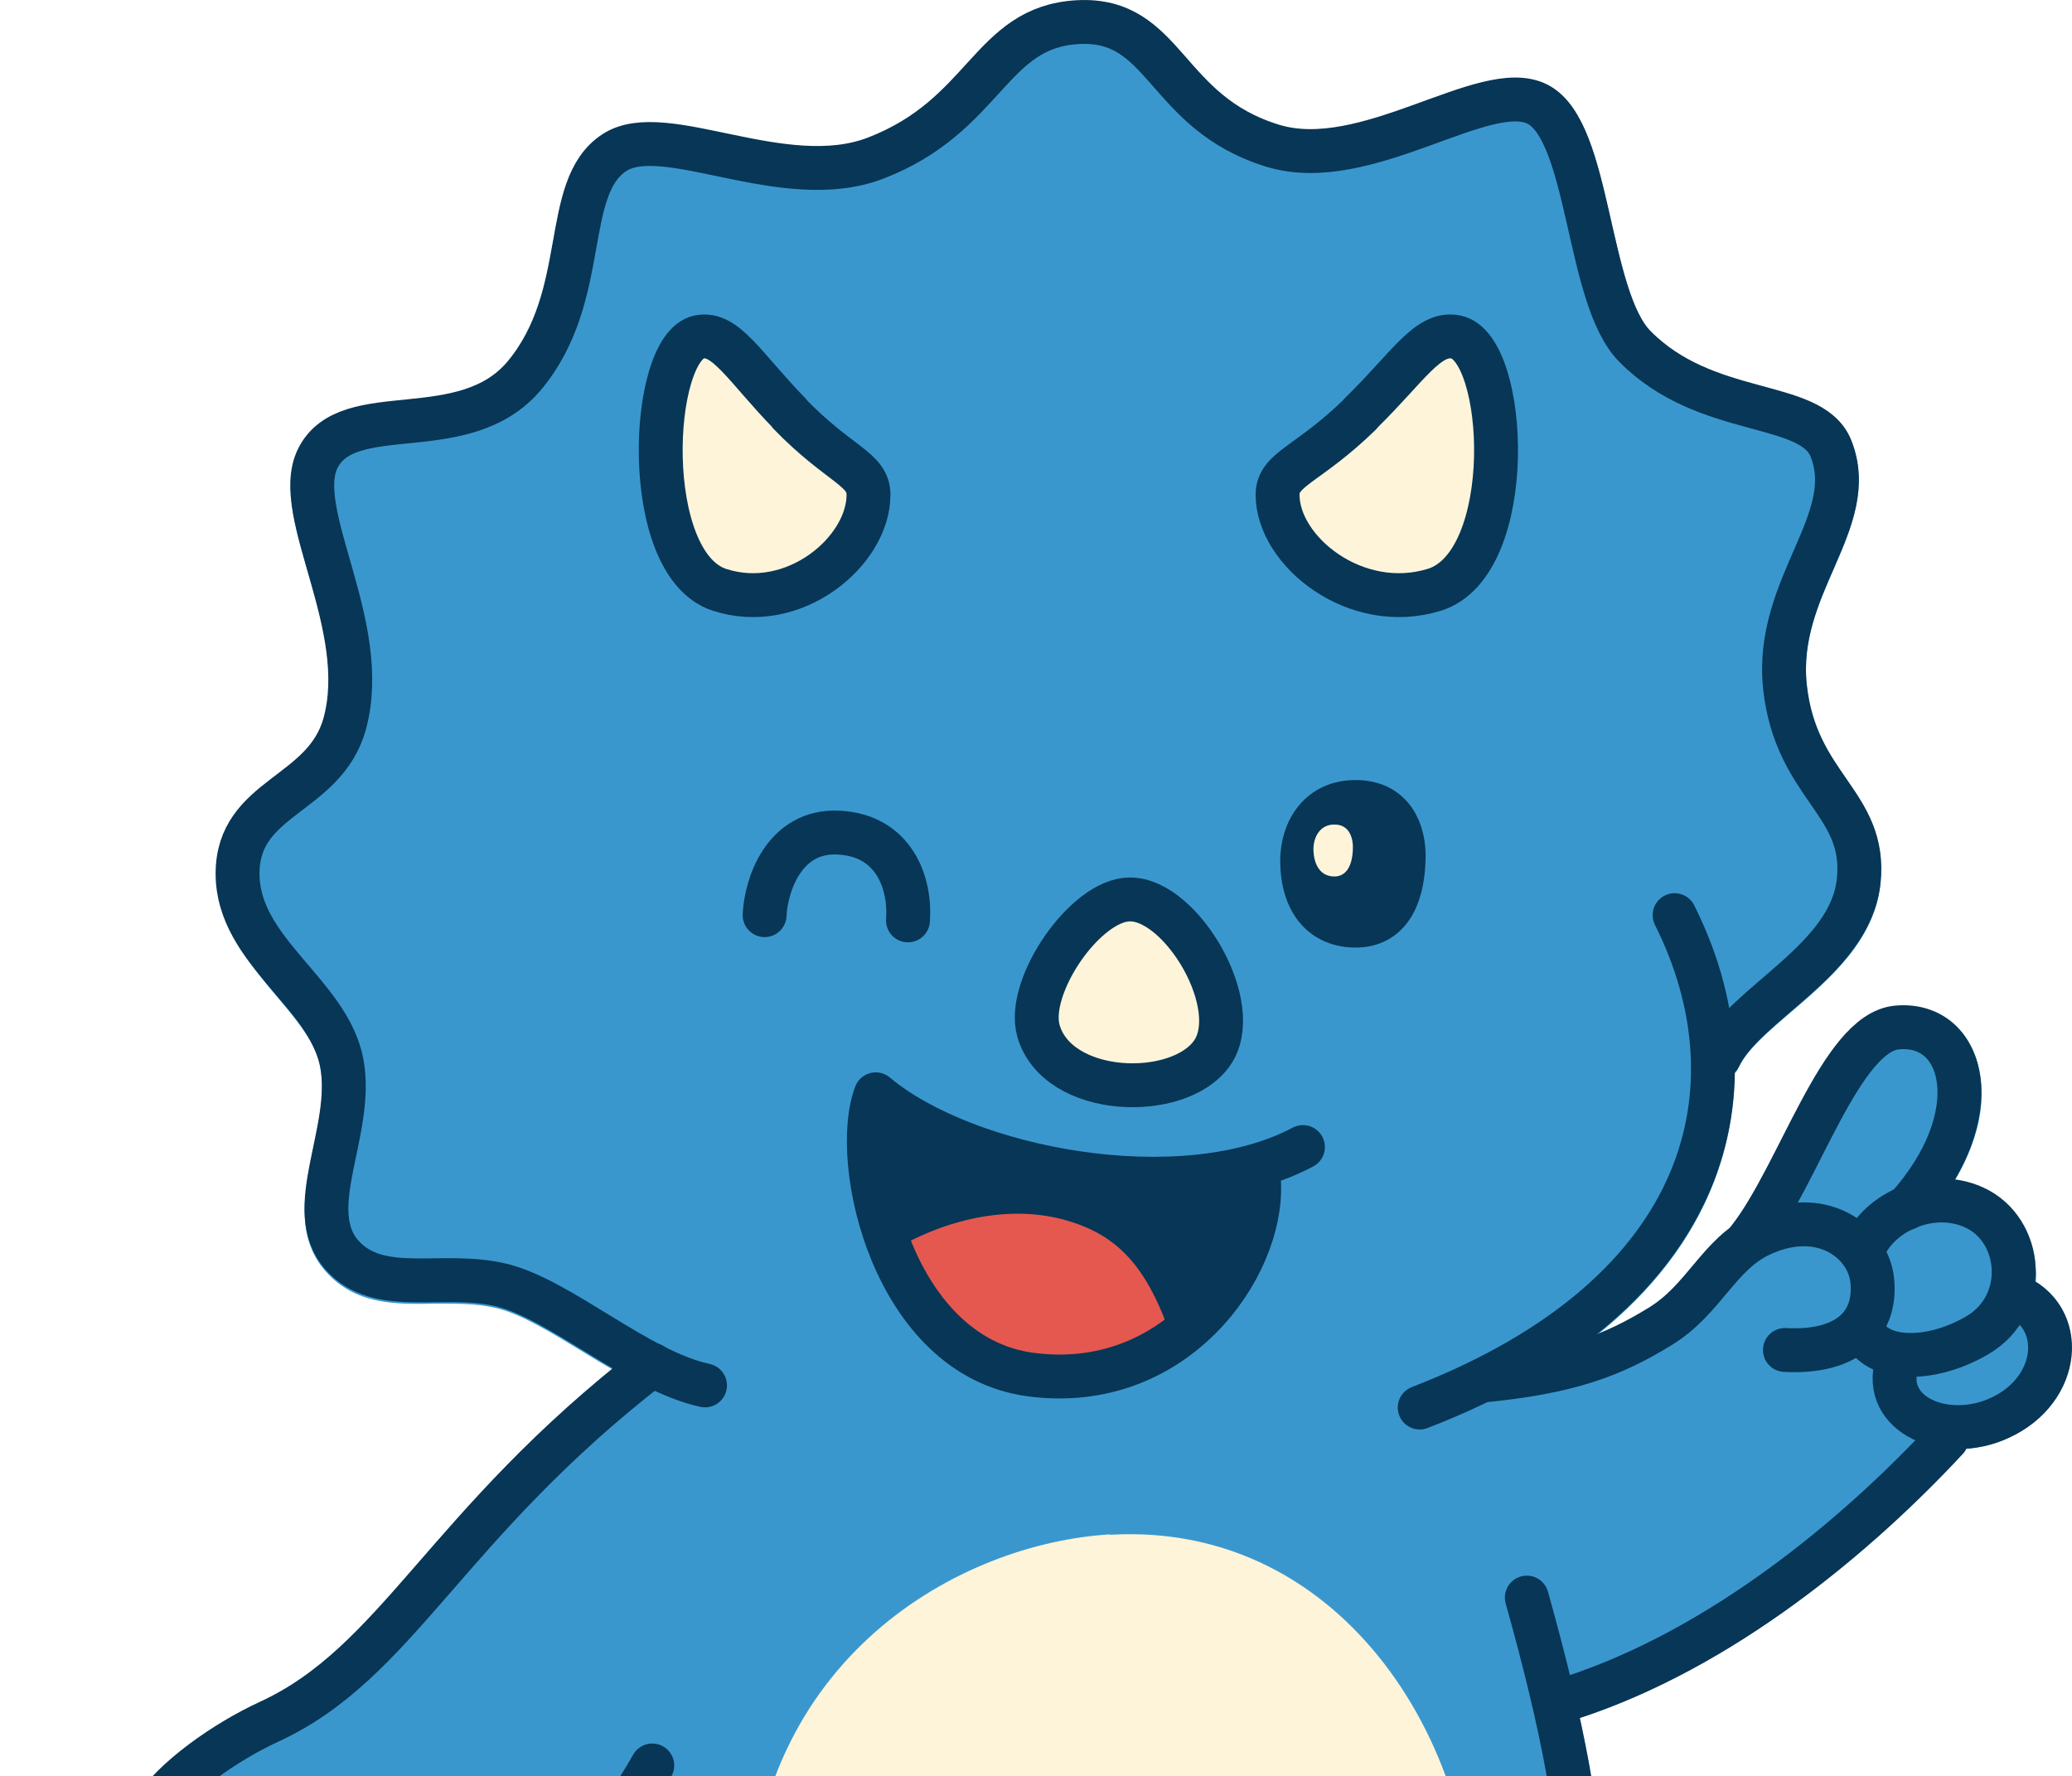 <?xml version="1.0" encoding="UTF-8"?>
<svg id="_レイヤー_2" xmlns="http://www.w3.org/2000/svg" version="1.1" viewBox="0 0 514.6 441.2">
  <!-- Generator: Adobe Illustrator 29.8.2, SVG Export Plug-In . SVG Version: 2.1.1 Build 3)  -->
  <defs>
    <style>
      .st0 {
        stroke-width: 10.9px;
      }

      .st0, .st1 {
        fill: none;
        stroke: #073656;
        stroke-linecap: round;
        stroke-linejoin: round;
      }

      .st1 {
        stroke-width: 7.6px;
      }

      .st2 {
        fill: #e45850;
      }

      .st3 {
        fill: #fdf4d9;
      }

      .st4 {
        fill: #073656;
      }

      .st5 {
        fill: #3a97ce;
      }
    </style>
  </defs>
  <path class="st5" d="M505.6,318.6c.1-1.2.2-2.4,0-3.7-.4-8.7-5.4-16.3-13-19.7-2.3-1-4.6-1.7-7.1-2,7-11.8,8.7-23.9,4.1-33-3.6-7.2-10.7-11-18.9-10.2-11.9,1.1-19.8,16.6-28.2,33.1-4.1,8-8.3,16.3-12.5,21.6-.1.1-.2.3-.3.4-3.7,2.8-6.6,6.2-9.4,9.6-3.3,3.9-6.4,7.6-10.8,10.3-4.2,2.6-8.3,4.8-13,6.7,13.8-11,23.7-23.9,29.2-38.2,3.3-8.6,5-17.7,5.1-26.9.5-.4.8-1,1.1-1.6,2-4.3,7.3-8.8,12.9-13.6,9.7-8.3,20.6-17.7,22.2-31.6,1.3-12-3.7-19.2-8.5-26.2-4.3-6.1-8.7-12.5-9.8-23.5-1.1-10.8,2.8-19.9,6.7-28.7,4.4-10.1,8.9-20.5,4.3-32-3.3-8.3-12.3-10.8-21.8-13.3-9.3-2.5-19.8-5.3-28-13.7-4.6-4.7-7.3-16.7-9.8-27.4-3.4-14.9-6.6-29-15.7-33.7-8.2-4.2-18.7-.4-30.8,4-11.8,4.3-25.2,9.2-35.9,5.9-11.5-3.6-17.3-10.1-22.9-16.5-6.5-7.5-13.3-15.2-27.4-14.4-13.6.7-20.7,8.5-27.5,16-6.1,6.7-12.4,13.6-24.5,18.2-10.5,4-23.7,1.3-35.2-1.1-12.3-2.6-22.9-4.8-30.6.3-8.5,5.5-10.3,15.7-12.2,26.4-1.8,9.8-3.7,21-11.3,30-6.3,7.6-16.2,8.6-25.8,9.5-10.5,1-21.3,2.1-26.2,12.2-4,8.1-1.1,18.4,2.4,30.3,3.4,11.7,7.2,24.9,4,36.5-1.9,7-7.2,11.4-12.7,16-6.6,5.5-14.1,11.7-14.1,22.7s7.8,21.6,14.6,29.7c5.2,6.1,10.2,11.9,11.3,18.4,1.1,6.1-.3,13.1-1.8,19.9-2.2,10.7-4.5,21.8,3,30.4,7.4,8.4,17.4,8.3,27.2,8.1,5.1,0,10.4-.1,15.3,1.1,6.2,1.5,13.7,6.1,21.7,11,2.4,1.5,4.8,2.9,7.2,4.3-21.7,17.7-36.1,34.3-47.9,47.8-13.6,15.6-24.4,28-39.9,35.1-10.7,4.9-25.1,14.7-31.2,24.4-4.1,6.5-4,15.6.3,21.6,2.4,3.4,5.8,5.3,9.4,5.4.6,2.1,1.8,4,3.4,5.7,7.6,7.7,20.2,7.9,34.5.9.2,3.1,1,6.1,2.4,8.6,3,5.4,8.3,8.3,14.9,8.3h0c9.8,0,23.9-7,37.8-18.9v8.4c-14.1,20-45.4,20.7-58.4,20.1-21.8-1.1-36-10.3-46.4-17-9.4-6-19.1-12.3-26.9-2.9-6.2,7.4-5.4,20.7,2,34.7,5.1,9.6,17.9,27.7,45.9,40.8,20.1,9.4,43.4,14.1,69.6,14.1s13.2-.3,20-.9c-.8,12.9-1.2,25.4,0,34,1.8,12.8,31.7,16.2,56.4,16.8h6.7c18.3,0,38.7-2,44.6-10.5,5.3-7.6-1.6-25.4-3.8-30.5,0-.6,0-1.3.1-1.9.3-5.6.7-12.4,3-23.4,13.2,1.7,25,1.7,39.2-.4.1,19.6,3.3,46.6,6.1,51.4,3.2,5.5,18.5,14.9,55.6,15.2h2.5c37.1,0,47.9-6.8,54-14.3,2.2-2.7,2.9-6.8,1.9-11.8-1.6-8.1-7.3-18.5-16.8-24.9-.2-15.8-.8-36-3-56.9,10.4-26.9,13.7-48.6,4.1-92.5,42.9-14.2,78-47.2,95.1-65.7.4-.4.6-.8.8-1.2,3.6-.2,7.2-1.1,10.6-2.7,9.8-4.5,16-13.5,15.7-23.1-.2-6.7-3.6-12.4-9.1-15.8l.2.4h0Z"/>
  <path class="st3" d="M347,621.6c-.4-11,1.6-20.1,11-21.5,9.4-1.5,14.7,9.3,15.3,20.6"/>
  <path class="st3" d="M374.1,620.6c-.9-9.5-2.3-21.1,9.5-23,11.7-1.8,13.3,9.8,13.6,16.2"/>
  <path class="st3" d="M161,616.2c.8-9.4,4.4-16.7,13.6-16.7s10.3,9.7,9.7,19.3"/>
  <path class="st3" d="M189.1,620c.1-8.2,0-19.4,11.5-19.5s11.8,11.2,11.4,16.6"/>
  <path class="st3" d="M215.3,620.4c-.4-8.2-1-18.2,10.5-19s12.4,9.2,12.3,14.7"/>
  <path class="st1" d="M347,621.6c-.4-11,1.6-20.1,11-21.5,9.4-1.5,14.7,9.3,15.3,20.6"/>
  <path class="st1" d="M374.1,620.6c-.9-9.5-2.3-21.1,9.5-23,11.7-1.8,13.3,9.8,13.6,16.2"/>
  <path class="st1" d="M161,616.2c.8-9.4,4.4-16.7,13.6-16.7s10.3,9.7,9.7,19.3"/>
  <path class="st1" d="M189.1,620c.1-8.2,0-19.4,11.5-19.5s11.8,11.2,11.4,16.6"/>
  <path class="st1" d="M215.3,620.4c-.4-8.2-1-18.2,10.5-19s12.4,9.2,12.3,14.7"/>
  <path class="st4" d="M337.1,199.2c8.6.2,11.8,7.1,11.5,14.4-.3,9.5-3.8,16.3-11.9,16.3s-13.2-5.7-13.3-16c0-7.8,4.5-14.9,13.6-14.7h0Z"/>
  <path class="st3" d="M275.7,381.2c58.7-3.4,93.1,54.2,90.2,104.9-2.9,50.8-48.8,69.9-94.3,69.1-45.5-.7-87-11.1-85.8-77.4,1.2-66.2,52.7-94.5,89.9-96.7h0Z"/>
  <path class="st0" d="M175.1,344.1c-16.7-3.6-35.8-21.3-50.5-24.9s-30.5,2.9-39.7-7.5c-10-11.4,3.1-30.7,0-47.6-3.2-17.4-25.9-27.8-25.9-47.1s21.6-19.2,26.6-37.2c6.7-24.4-13.3-52.5-6.7-65.9,7.5-15.2,36.4-2.7,51.4-20.7,16.5-19.9,8.9-46.6,22.3-55.3,12.4-8.1,42,10.1,64.8,1.4,27.6-10.6,28.3-32.6,50.3-33.8,22-1.2,21.3,22.4,48.4,30.7,23.2,7.1,52.8-17,65.8-10.3,13.1,6.8,12.1,47.9,24.1,60.1,17.7,18,43.7,13.1,48.7,25.3,7.3,18.1-14,34.1-11.4,59.2,2.7,25.1,20.5,28.9,18.3,48.5s-28.3,30.2-34.6,43.5"/>
  <path class="st0" d="M415.9,227.3c21,41.8,10.4,93.8-63.3,122.3"/>
  <path class="st0" d="M368.1,342.9c21.8-2.1,32.6-6.3,44.3-13.5,10.9-6.7,14.5-18,25-22.8,14.9-6.9,26.6,1.6,27.6,11.5,1.1,11.5-7,18-21.7,17.2"/>
  <path class="st0" d="M462.9,310c3.9-9.1,16.9-14.9,27.4-10.1,12.1,5.5,13.8,24.2.7,31.8-13.1,7.6-26.5,5.6-28.1-1.6"/>
  <path class="st0" d="M500.1,321.7c13.2,5.1,11.9,23.5-3.5,30.5-13.3,6.1-29.3-.7-25.5-13.5"/>
  <path class="st0" d="M483.5,357.4c-22,23.7-55.8,52.2-93.6,64.4"/>
  <path class="st0" d="M379.2,396.8c18.5,66,16.1,89.8,3.5,121.7,2.4,22,3,43,3.2,60.7,13.9,7.6,19.9,25.6,16.1,30.2-5.3,6.5-15.4,12.5-52.3,12.2-36.6-.3-49.3-9.6-51-12.5s-5.3-28.1-5.3-49.8"/>
  <path class="st0" d="M306,551.6c-26.1,5.8-42.1,6.3-61.4,3.1-3.9,16.9-3.9,25.6-4.4,32.4,3.9,8.5,7.7,22.2,4.8,26.4-2.9,4.1-15.3,8.9-46.8,8.1-31.4-.8-50.3-5.9-51.2-12.2-2.3-16.2,1.5-48.1,2.7-68.9"/>
  <path class="st0" d="M146.5,570.3c-115.3,12.1-152.2-62.4-138-79.3,10.3-12.3,25.7,19.6,68.8,21.8,22.1,1.1,51-3.3,64.2-24-.5-7.5.2-14.8.1-19.4"/>
  <path class="st0" d="M162,438.5c-18.4,32.5-48.8,53.8-63.9,53.8s-14-15-9.2-22.7c-17.1,12.2-31.7,13.6-38.7,6.5s.3-15.2,7.3-19.8"/>
  <path class="st4" d="M323.6,284.9c-30.1,16-83.9,5.6-106.1-13.1-6.3,16.6,4.3,65,38.4,69.6,35.8,4.8,57.8-26.6,56.8-47.6"/>
  <path class="st0" d="M162,339c-51.6,39.9-63.2,74-95.3,88.7-10.6,4.9-23.6,13.9-28.9,22.3-5,8-.5,20.3,7.2,18.5"/>
  <path class="st0" d="M434.3,307.8c12.4-15.7,22.8-51.4,36.9-52.6,17.1-1.5,22.9,22.1,2.3,44.9"/>
  <path class="st3" d="M196.1,102.8c12.4,12.8,19.6,13.6,19.6,20.1,0,14-18.5,29.6-37,23.6-19.8-6.4-17.4-60.2-5.1-62.8,6.6-1.4,11.3,7.5,22.5,19h0Z"/>
  <path class="st3" d="M337.9,102.8c-13.1,12.8-20.6,13.6-20.6,20.1,0,14,19.4,29.6,38.9,23.6,20.8-6.4,18.3-60.2,5.4-62.8-7-1.4-11.9,7.5-23.7,19h0Z"/>
  <path class="st3" d="M280.7,223.4c12.8,0,28.5,26.6,20.3,38.2-8.3,11.8-38.4,10.9-43.1-5.6-3.1-11,11.7-32.6,22.7-32.6h.1Z"/>
  <path class="st0" d="M196.1,102.8c12.4,12.8,19.6,13.6,19.6,20.1,0,14-18.5,29.6-37,23.6-19.8-6.4-17.4-60.2-5.1-62.8,6.6-1.4,11.3,7.5,22.5,19h0Z"/>
  <path class="st2" d="M221.3,310.8c15.4-9.1,31-11.3,43.5-7.7,12.5,3.6,20.2,11.1,26.4,30-27.5,8.9-53.8,5.5-69.9-22.3h0Z"/>
  <path class="st0" d="M337.9,102.8c-13.1,12.8-20.6,13.6-20.6,20.1,0,14,19.4,29.6,38.9,23.6,20.8-6.4,18.3-60.2,5.4-62.8-7-1.4-11.9,7.5-23.7,19h0Z"/>
  <path class="st0" d="M323.6,284.9c-30.1,16-83.9,5.6-106.1-13.1-6.3,16.6,4.3,65,38.4,69.6,35.8,4.8,57.8-26.6,56.8-47.6"/>
  <path class="st0" d="M280.7,223.4c12.8,0,28.5,26.6,20.3,38.2-8.3,11.8-38.4,10.9-43.1-5.6-3.1-11,11.7-32.6,22.7-32.6h.1Z"/>
  <path class="st0" d="M337.1,199.2c8.6.2,11.8,7.1,11.5,14.4-.3,9.5-3.8,16.3-11.9,16.3s-13.2-5.7-13.3-16c0-7.8,4.5-14.9,13.6-14.7h0Z"/>
  <path class="st0" d="M189.9,227.3c.3-7.2,4.7-21.2,18.4-20.5,13.8.7,17.9,12.6,17.2,21.8"/>
  <path class="st3" d="M331.5,204.8c3.4,0,4.6,3,4.5,6-.1,4-1.5,6.9-4.6,6.9s-5.1-2.4-5.2-6.7c0-3.3,1.8-6.3,5.3-6.2h0Z"/>
</svg>